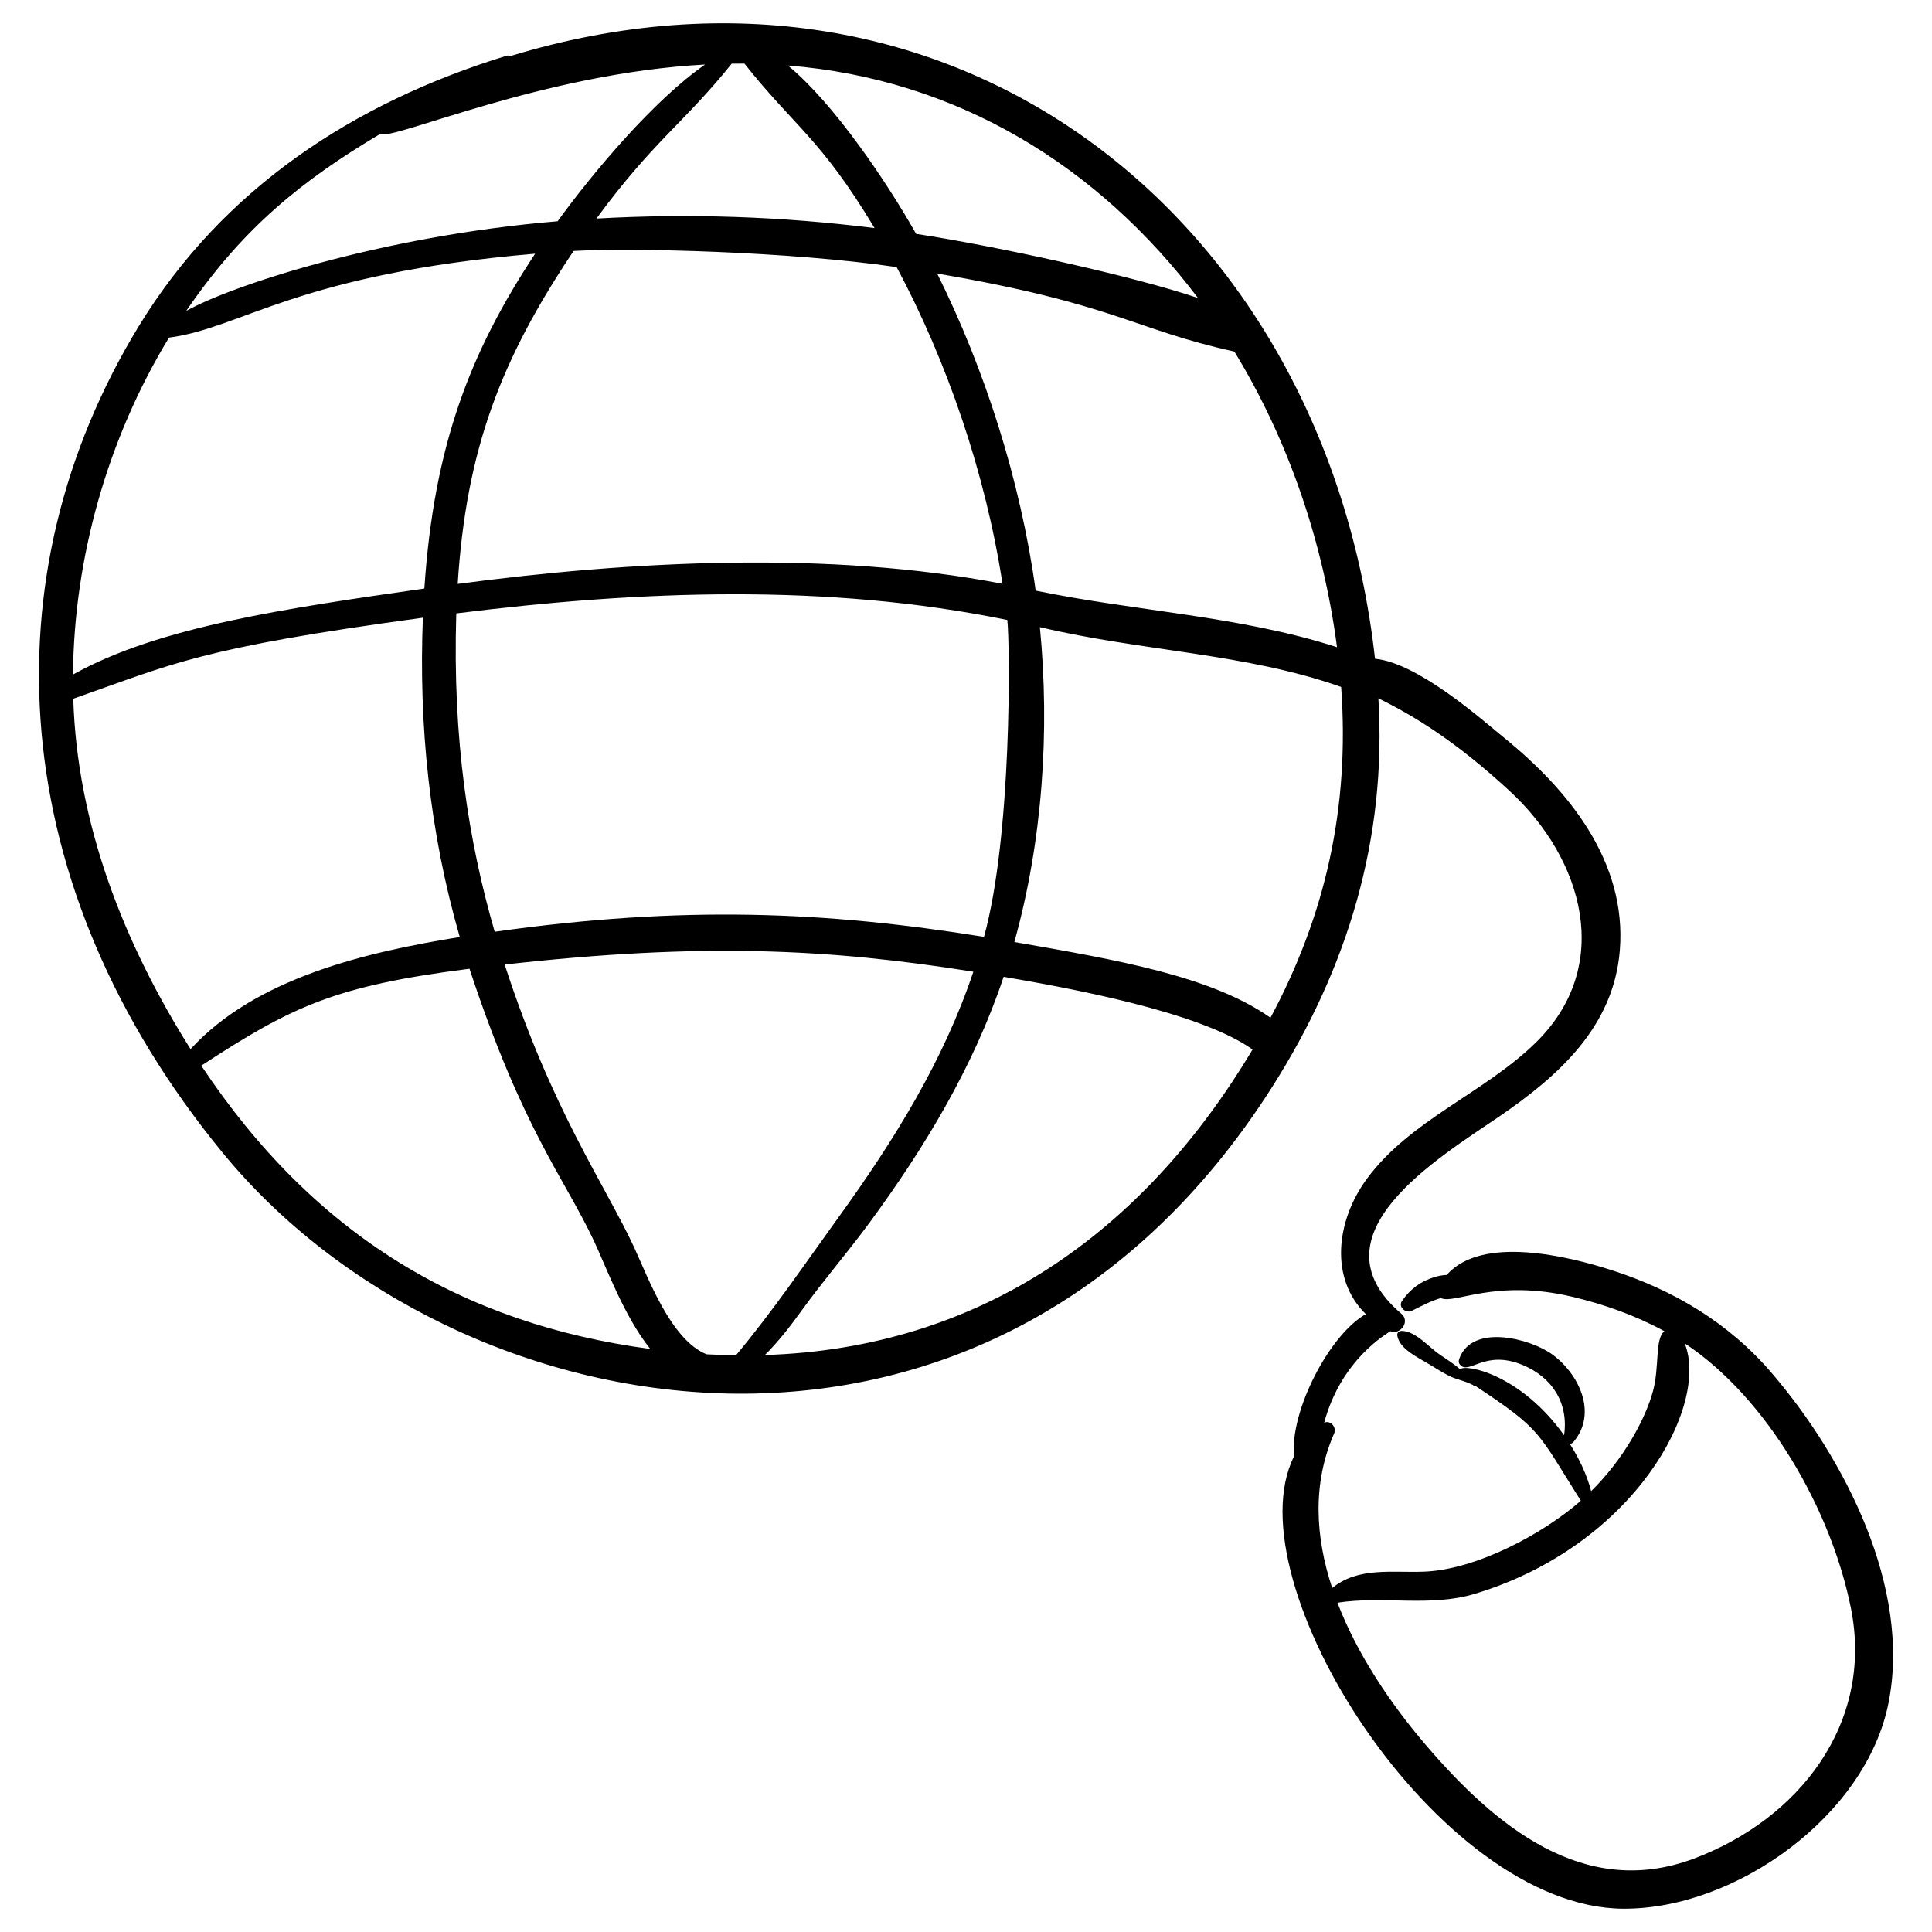 <?xml version="1.0" encoding="UTF-8"?>
<!-- Uploaded to: SVG Repo, www.svgrepo.com, Generator: SVG Repo Mixer Tools -->
<svg fill="#000000" width="800px" height="800px" version="1.1" viewBox="144 144 512 512" xmlns="http://www.w3.org/2000/svg">
 <path d="m571.04 480.59c-11.215-3.609-34.363-9.379-43.645 1.289-0.938 0.023-1.945 0.184-3.078 0.516-3.746 1.098-6.547 3.168-8.754 6.34-1.152 1.656 1.012 3.434 2.586 2.641 2.336-1.172 5.231-2.691 7.711-3.379 3.418 1.785 14.227-5.199 34.75-0.352 8.402 1.984 16.82 4.957 24.488 9.145-2.578 1.91-1.285 9.305-3.019 15.781-2.043 7.625-7.891 18.207-16.41 26.602-1.078-4.156-3.051-8.465-5.648-12.535 0.344-0.031 0.688-0.172 0.953-0.488 6.484-7.668 1.457-18.109-5.699-23.266-5.785-4.164-21.188-8.211-24.562 1.223-0.277 0.773-0.09 1.242 0.277 1.641 2.414 2.602 6.504-4.172 16.527-0.008 7.941 3.297 12.211 10.223 10.977 18.625-11.461-16.102-26.066-19.008-27.551-17.484-1.676-1.484-3.672-2.711-5.496-3.965-2.852-1.969-6.375-6.223-10.039-6.211-0.691 0.004-1.23 0.539-1.109 1.25 0.605 3.68 5.738 5.898 8.633 7.703 1.602 1 3.223 1.973 4.887 2.863 2.176 1.164 5.016 1.5 7.012 2.836 0.074 0.051 0.156-0.047 0.098-0.105 17.82 11.777 16.488 12.211 28 30.461-9.922 8.711-27.641 18.27-41.543 18.793-8.586 0.324-17.375-1.312-24.34 4.332-4.457-13.477-5.332-27.609 0.504-40.93 0.742-1.691-0.949-3.594-2.629-2.887 4.598-16.969 16.809-23.629 17.543-24.238 2.668 1.059 5.316-2.574 2.934-4.602-24.496-20.836 9.809-41.273 25.918-52.301 15.758-10.789 30.309-23.773 31.949-44.012 1.902-23.492-13.52-42.453-30.691-56.379-5.363-4.352-22.641-19.816-34.18-20.914-13.105-117.02-112.06-195.45-229.24-159.69-0.246-0.156-0.547-0.223-0.891-0.117-40.441 12.418-75.215 35.172-97.516 71.727-40.25 65.984-35.836 148.3 22.406 219.18 61.238 74.531 202.64 101.05 278.03-17.691 19.977-31.465 30.363-65.719 28.105-102.92 9.535 4.688 20.383 11.297 34.719 24.496 19.617 18.066 27.719 46.41 7.012 66.715-13.637 13.375-33.207 20.457-44.73 36.051-8.301 11.234-9.926 26.566-0.332 35.926-9.559 5.387-20.137 25.551-19.051 37.746-16.547 33.121 37.992 119.49 87.207 119.83 29.859 0.203 64.414-24.668 70.359-54.504 6.086-30.543-11.605-64.891-30.953-87.465-11.406-13.301-25.906-21.941-42.473-27.27zm-72.719-165.08c-25.645-8.293-53.523-9.523-79.859-14.992-4.035-29.309-13.551-58.82-26.102-84.023 47.062 8.016 52.047 14.797 78.758 20.672 14.281 23.324 23.574 50.562 27.203 78.344zm-93.555 76.77c-41.777-6.731-79.586-8.418-129.67-1.355-6.941-23.977-11.199-50.992-10.176-84.371 48.57-6.074 98.359-8.02 146.03 1.746 0.723 6.481 1.238 57.27-6.184 83.98zm-65.73 110.89c-2.594-0.031-5.191-0.125-7.789-0.266-9.492-3.801-15.582-20.547-19.195-28.34-7.602-16.391-21.789-36.34-34.312-74.953 52.09-5.836 85.688-4.223 124.21 1.902-7.883 23.57-21.02 44.711-35.59 64.883-8.945 12.387-17.531 25.066-27.324 36.773zm2.25-342.32c13.227 16.707 20.215 19.812 34.48 43.594-24.512-3.082-48.945-3.918-73.707-2.527 15.078-20.535 23.305-25.41 35.852-41.051 1.121-0.016 2.246-0.027 3.375-0.016zm40.336 53.934c13.367 25.027 23.562 54.695 28.055 83.93-45.75-8.844-98.367-6.086-144.38 0.027 2.246-35.426 11.383-59.453 30.715-88.234 15.367-0.871 57.145 0.109 85.613 4.277zm79.852 8.188c-17.242-5.856-53.344-13.738-74.691-16.996-7.652-13.586-21.809-34.633-33.984-44.621 44.961 3.57 82.293 26.695 108.68 61.617zm-216.77-43.449c3.496 1.766 43.113-16.156 86.148-18.426-13.41 9.27-29.473 28.297-39.078 41.535-47.062 3.918-87.039 17.305-98.438 23.781 15.137-22.16 30.77-34.621 51.367-46.891zm-55.914 53.949c19.492-2.562 33.785-16.84 97.023-22.242-17.059 25.832-26.824 50.605-29.352 88.734-36.352 5.238-70.254 10.02-93.121 22.797 0.262-30.645 9.031-62.324 25.449-89.289zm-25.375 95.699c26.812-9.391 33.383-13.406 92.652-21.473-1.125 28.637 1.773 56.863 9.773 84.621-24.891 4.035-54 10.793-71.344 29.703-17.711-28.086-30.066-59.539-31.082-92.852zm33.926 97.234c24.109-15.746 35.445-21.137 71.078-25.68 14.102 42.691 25.059 55.328 32.93 72.023 3.254 6.898 7.996 20.043 14.98 28.746-49.652-6.633-89.02-30.012-118.99-75.09zm149.35 76.699c3.641-3.586 6.769-7.68 9.805-11.871 5.707-7.887 12.051-15.23 17.824-23.062 14.793-20.07 27.762-41.68 35.656-65.309 16.094 2.777 51.746 9.102 65.965 19.262-29.043 48.648-72.176 79.16-129.25 80.98zm134-89.398c-15.633-11.02-40.602-15.32-67.879-20.066 7.496-26.848 9.43-56.039 6.766-83.445 27.09 6.434 54.34 6.863 79.84 15.848 2.316 32-4.191 60.555-18.727 87.664zm112.23 222.84c-29.289 11.004-52.879-8.855-71.09-30.133-9.02-10.539-18.02-23.668-23.398-37.68 12.121-1.883 24.602 1.223 36.43-2.359 42.375-12.832 62.184-49.949 55.594-66.375 21.93 14.504 38.918 44.25 44.078 70.305 6.019 30.414-13.738 55.77-41.613 66.242z"/>
</svg>